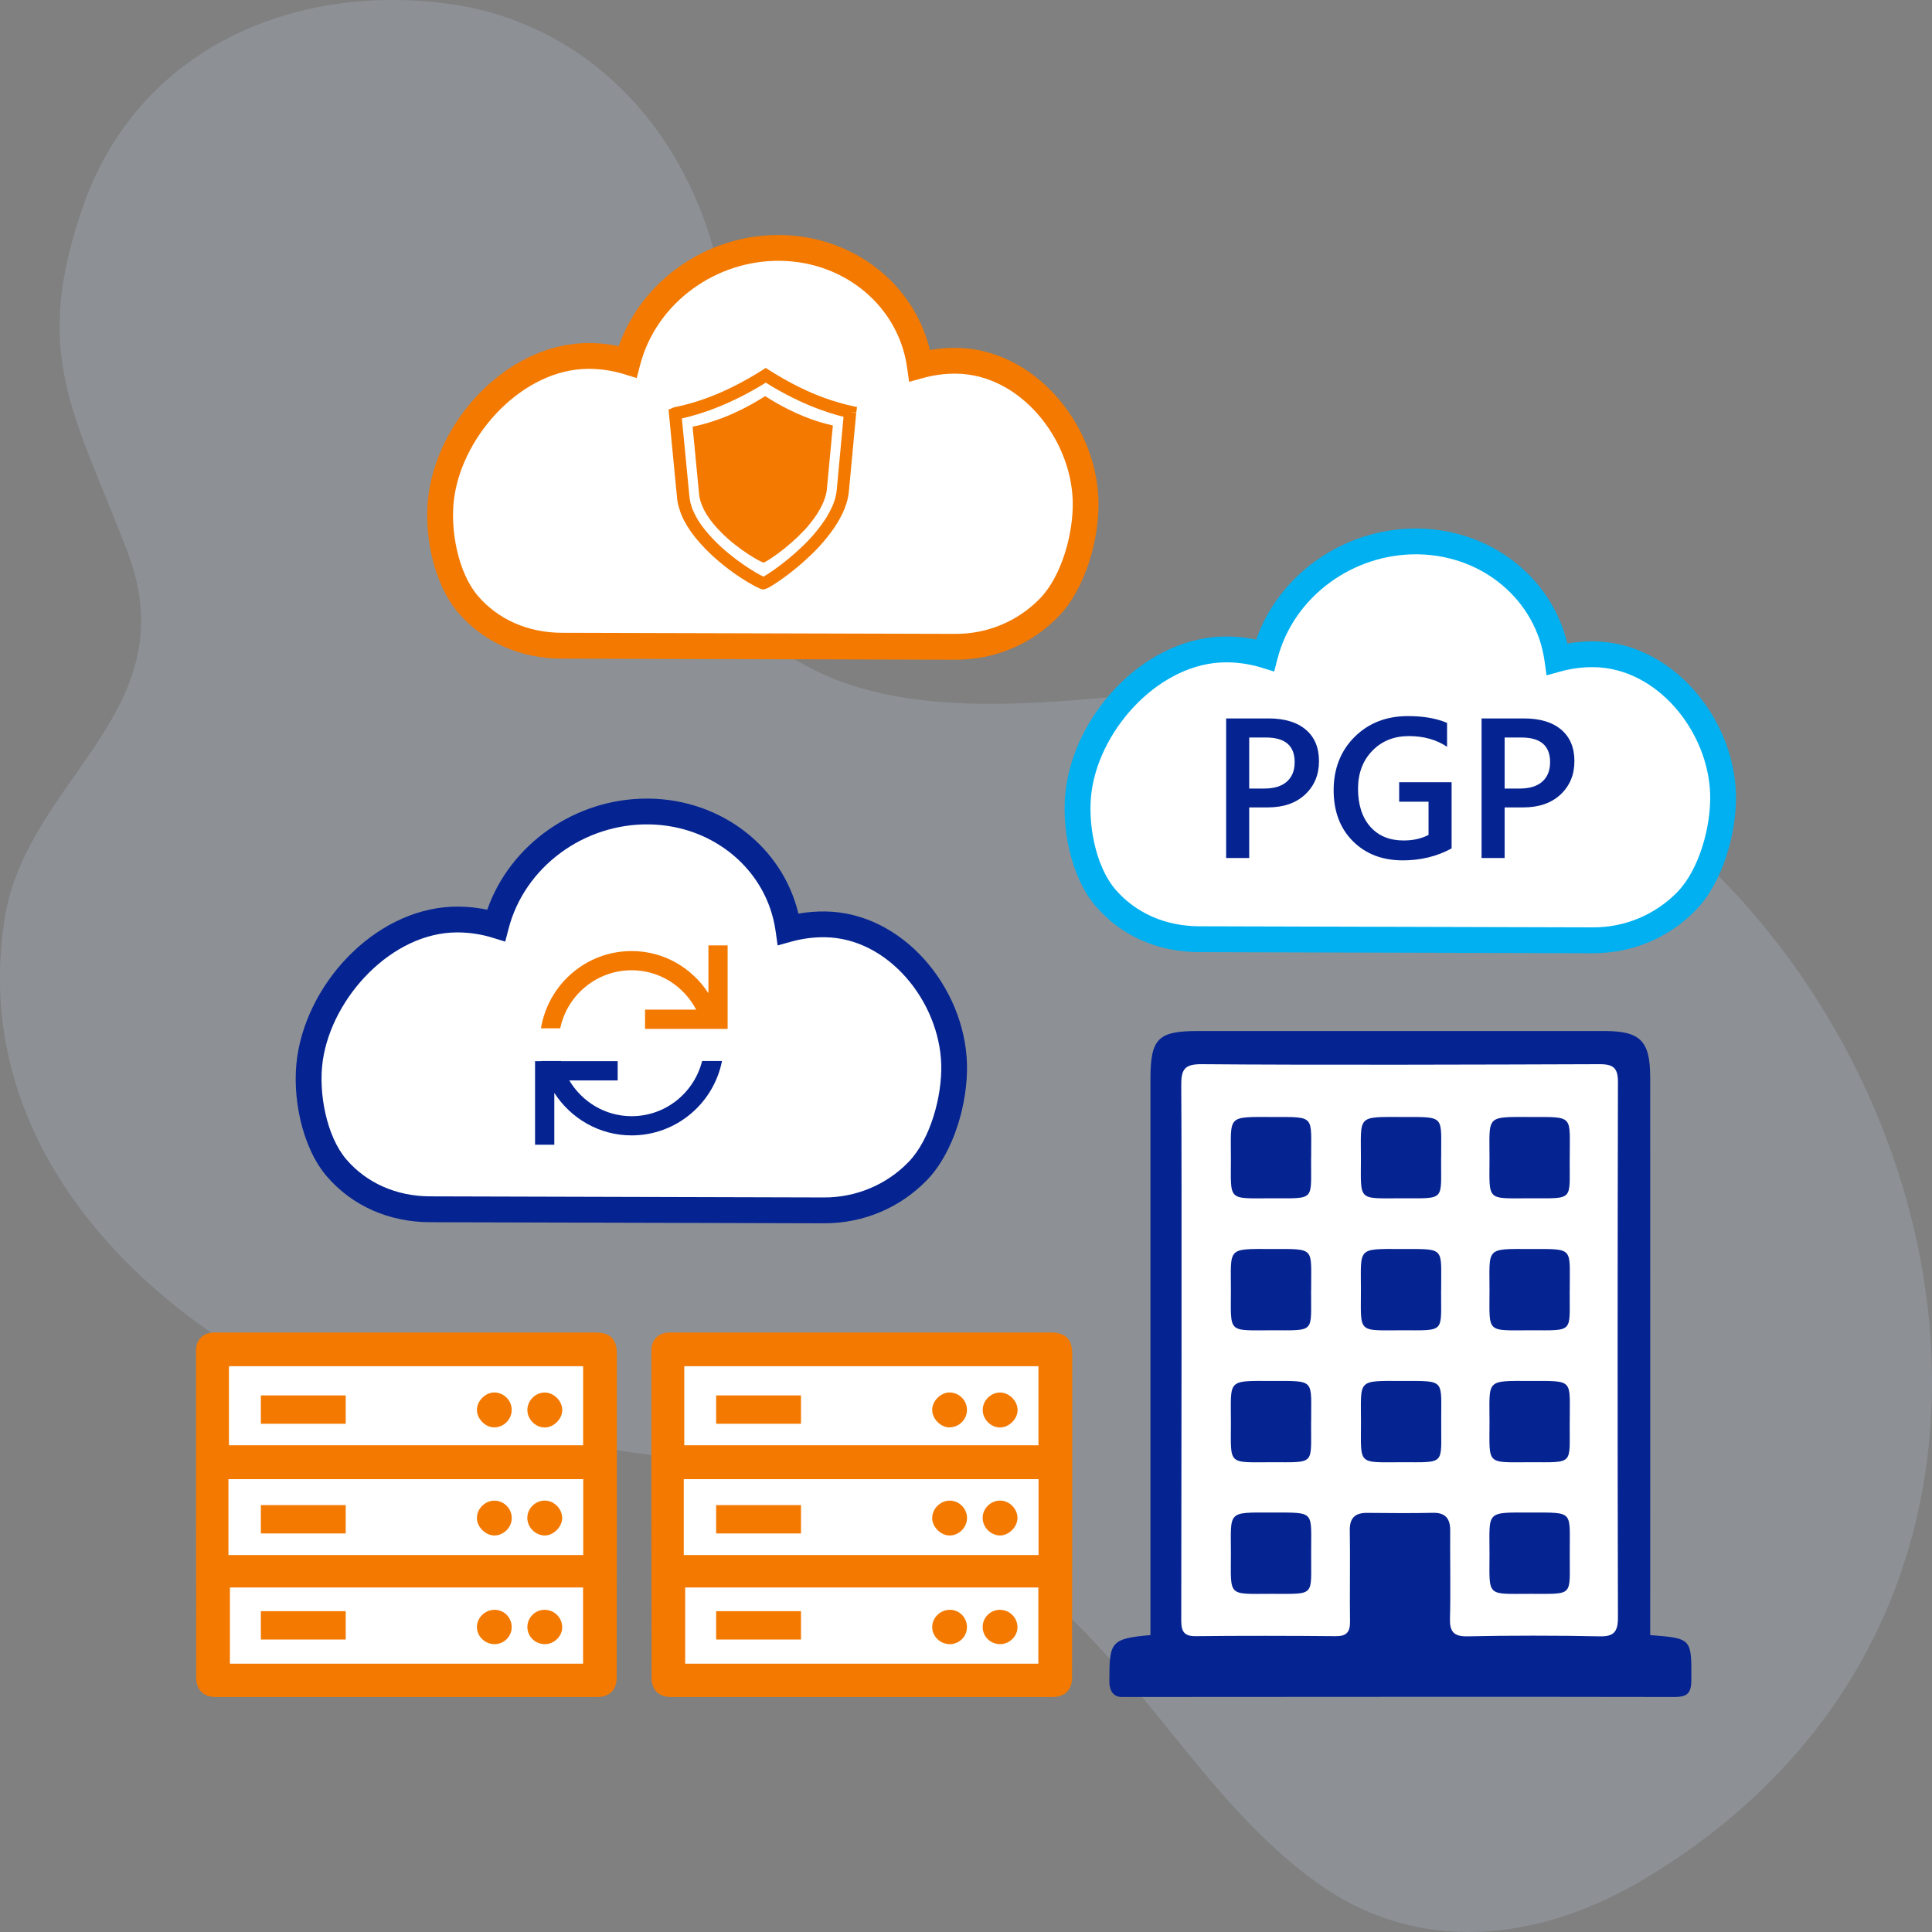 <?xml version="1.0" encoding="UTF-8"?><svg id="b" xmlns="http://www.w3.org/2000/svg" viewBox="0 0 340 340"><rect x="0" y="0" width="340" height="340" fill="#808080" stroke="none"/><defs><style>.f{fill:#f37900;}.g{fill:#fff;}.h{opacity:.2;}.i{fill:#062491;}.j{fill:#00b0f0;}.k{fill:#c2d5f2;}</style></defs><g id="c"><g class="h"><g id="d"><path id="e" class="k" d="M292.05,329.03c94.35-59.82,36.4-202.76-60.97-208.31-30.57-1.74-73.61,13.16-97.97-9.88-15.49-14.65-3.42-37.12-5.45-55.91C124.75,28.01,106.7,4.49,78.96.68,51.82-3.04,24.4,8.44,14.66,36.22c-9.26,26.42-1.49,36.54,7.8,60.94,10.63,27.93-17.48,39.84-21.55,64.07-5.91,35.22,17.33,64.52,49.44,81.22,31.77,16.52,94.44,7.39,131.53,36.58,19.1,15.03,30.12,38.11,49.97,52.35,17.67,12.68,39,10.53,57.95-.97.75-.45,1.49-.92,2.23-1.38Z"/></g></g><path class="i" d="M145.05,215.28h-.07s-69.29-.19-69.29-.19c-7.26-.02-13.71-2.88-18.16-8.05-4.39-5.09-6.24-14.11-5.22-21.08,2-13.67,14.53-26.6,28.47-26.41,1.69.02,3.35.2,4.97.55,4.02-11.52,15.43-19.56,28.07-19.56.18,0,.35,0,.53,0h0c12.73.23,23.36,8.59,26.16,20.24,1.56-.27,3.14-.4,4.72-.38,13.56.18,24.52,13.26,24.94,26.75.21,6.82-2.29,15.64-7.05,20.54-4.76,4.9-11.18,7.59-18.07,7.59Z"/><path class="g" d="M80.44,164.09c-11.43,0-21.99,11.35-23.63,22.53-.83,5.65.65,13.37,4.17,17.45,3.58,4.15,8.81,6.45,14.73,6.47l69.29.19c5.56.03,10.96-2.19,14.87-6.22,3.89-4,5.94-11.65,5.77-17.23-.34-11.05-9.33-22.2-20.46-22.34-1.96-.03-3.93.23-5.84.75l-2.49.69-.36-2.56c-1.51-10.66-10.85-18.54-22.2-18.74h0c-11.53-.2-21.97,7.5-24.78,18.33l-.6,2.3-2.27-.7c-1.89-.58-3.87-.89-5.9-.92-.09,0-.19,0-.29,0Z"/><path class="j" d="M280.37,167.75h-.07s-69.29-.19-69.29-.19c-7.26-.02-13.71-2.88-18.16-8.05-4.39-5.09-6.24-14.11-5.22-21.08,2-13.67,14.53-26.6,28.47-26.41,1.69.02,3.35.2,4.97.55,4.02-11.52,15.43-19.56,28.07-19.56.18,0,.35,0,.53,0h0c12.73.23,23.36,8.59,26.16,20.24,1.56-.27,3.14-.4,4.72-.38,13.56.18,24.52,13.26,24.94,26.75.21,6.82-2.29,15.64-7.05,20.54-4.76,4.9-11.18,7.59-18.07,7.59Z"/><path class="g" d="M215.76,116.56c-11.43,0-21.99,11.35-23.63,22.53-.83,5.65.65,13.37,4.17,17.45,3.58,4.15,8.81,6.45,14.73,6.47l69.29.19c5.56.03,10.96-2.19,14.87-6.22,3.89-4,5.94-11.65,5.77-17.23-.34-11.05-9.33-22.2-20.46-22.34-1.96-.03-3.93.23-5.84.75l-2.49.69-.36-2.56c-1.51-10.66-10.85-18.54-22.2-18.74h0c-11.53-.2-21.97,7.5-24.78,18.33l-.6,2.3-2.27-.7c-1.89-.58-3.87-.89-5.9-.92-.09,0-.19,0-.29,0Z"/><path class="i" d="M219.84,142.09v8.91h-4.06v-24.57h7.45c2.82,0,5.01.66,6.56,1.97,1.55,1.31,2.33,3.16,2.33,5.55s-.81,4.34-2.43,5.86c-1.62,1.52-3.81,2.28-6.58,2.28h-3.27ZM219.84,129.79v8.98h2.64c1.75,0,3.08-.41,3.99-1.22.91-.81,1.37-1.95,1.37-3.43,0-2.89-1.68-4.33-5.04-4.33h-2.96Z"/><path class="i" d="M255.44,149.32c-2.56,1.39-5.41,2.09-8.55,2.09-3.63,0-6.57-1.13-8.82-3.39-2.25-2.26-3.37-5.25-3.37-8.98s1.23-6.92,3.69-9.36c2.46-2.44,5.59-3.66,9.38-3.66,2.73,0,5.03.4,6.89,1.2v4.2c-1.88-1.26-4.13-1.88-6.73-1.88s-4.76.86-6.43,2.59c-1.67,1.72-2.51,3.96-2.51,6.7s.72,5.04,2.16,6.66c1.44,1.62,3.39,2.42,5.86,2.42,1.69,0,3.15-.33,4.39-.98v-5.84h-5.17v-3.43h9.23v11.67Z"/><path class="i" d="M264.79,142.09v8.91h-4.06v-24.57h7.45c2.82,0,5.01.66,6.56,1.97,1.55,1.31,2.33,3.16,2.33,5.55s-.81,4.34-2.43,5.86c-1.62,1.52-3.81,2.28-6.58,2.28h-3.27ZM264.79,129.79v8.98h2.64c1.75,0,3.08-.41,3.99-1.22.91-.81,1.37-1.95,1.37-3.43,0-2.89-1.68-4.33-5.04-4.33h-2.96Z"/><path class="f" d="M188.66,295.24c-.01,2.19-1.29,3.41-3.47,3.41-11.15,0-55.86,0-67.06,0-2.18,0-3.45-1.22-3.47-3.41-.03-6.27-.04-49.24-.03-57.62h0c0-1.88,1.3-3.12,3.23-3.12,9.95,0,54.68,0,67.1,0,2.48,0,3.72,1.15,3.73,3.64.02,5.37,0,50.84-.03,57.1Z"/><path class="g" d="M120.42,240.43v13.92h62.33v-13.92h-62.33ZM140.96,250.56h-14.93v-4.99h14.93v4.99ZM167.05,251.2c-1.54-.03-3-1.53-3-3.07,0-1.6,1.51-3.1,3.1-3.08,1.68.03,3.05,1.44,3.02,3.12-.03,1.68-1.45,3.06-3.12,3.02ZM175.98,251.21c-1.62,0-3.05-1.45-3.04-3.09,0-1.65,1.43-3.07,3.06-3.06,1.61.01,3.08,1.49,3.08,3.08,0,1.58-1.5,3.07-3.09,3.07Z"/><path class="g" d="M120.33,260.3v13.36h62.44v-13.36h-62.44ZM140.96,269.86h-14.93v-4.99h14.93v4.99ZM167.08,270.22c-1.53-.02-3.02-1.51-3.03-3.04-.02-1.64,1.43-3.1,3.07-3.09h0c1.69,0,3.06,1.38,3.06,3.07,0,1.65-1.45,3.08-3.09,3.06ZM175.97,270.22c-1.64-.03-3.05-1.46-3.04-3.1,0-1.66,1.41-3.04,3.07-3.04,1.64,0,3.06,1.43,3.06,3.07,0,1.57-1.54,3.09-3.1,3.07Z"/><path class="g" d="M120.58,279.37v13.41h62.15v-13.41h-62.15ZM140.96,288.53h-14.93v-4.99h14.93v4.99ZM167.1,289.34c-1.64-.02-3.02-1.36-3.05-2.96-.02-1.69,1.44-3.11,3.17-3.08,1.64.03,2.94,1.37,2.95,3.03,0,1.69-1.37,3.03-3.07,3.02ZM176.13,289.34c-1.77.06-3.2-1.3-3.2-3.02,0-1.63,1.34-2.99,2.97-3.02h0c1.69-.03,3.09,1.28,3.16,2.97.07,1.56-1.32,3.02-2.93,3.07Z"/><path class="f" d="M108.53,295.24c-.01,2.19-1.29,3.41-3.47,3.41-11.15,0-55.86,0-67.06,0-2.18,0-3.45-1.22-3.47-3.41-.03-6.27-.04-49.24-.03-57.62h0c0-1.88,1.3-3.12,3.23-3.12,9.95,0,54.68,0,67.1,0,2.48,0,3.72,1.15,3.73,3.64.02,5.37,0,50.84-.03,57.1Z"/><path class="g" d="M40.29,240.43v13.92h62.33v-13.92h-62.33ZM60.84,250.56h-14.93v-4.99h14.93v4.99ZM86.93,251.2c-1.54-.03-3-1.53-3-3.07,0-1.6,1.51-3.1,3.1-3.08,1.68.03,3.05,1.44,3.02,3.12-.03,1.68-1.45,3.06-3.12,3.02ZM95.85,251.21c-1.62,0-3.05-1.45-3.04-3.09,0-1.65,1.43-3.07,3.06-3.06,1.61.01,3.08,1.49,3.08,3.08,0,1.58-1.5,3.07-3.09,3.07Z"/><path class="g" d="M40.2,260.3v13.36h62.44v-13.36h-62.44ZM60.84,269.86h-14.93v-4.99h14.93v4.99ZM86.96,270.22c-1.53-.02-3.02-1.51-3.03-3.04-.02-1.64,1.43-3.1,3.07-3.09,1.69,0,3.06,1.38,3.06,3.07,0,1.65-1.45,3.08-3.09,3.06ZM95.84,270.22c-1.64-.03-3.05-1.46-3.04-3.1,0-1.66,1.41-3.04,3.07-3.04,1.64,0,3.06,1.43,3.06,3.07,0,1.57-1.54,3.09-3.1,3.07Z"/><path class="g" d="M40.46,279.37v13.41h62.15v-13.41h-62.15ZM60.84,288.53h-14.93v-4.99h14.93v4.99ZM86.98,289.34c-1.64-.02-3.02-1.36-3.05-2.96-.02-1.69,1.44-3.11,3.17-3.08,1.64.03,2.94,1.37,2.95,3.03,0,1.69-1.37,3.03-3.07,3.02ZM96.01,289.34c-1.77.06-3.2-1.3-3.2-3.02,0-1.63,1.34-2.99,2.97-3.02h0c1.69-.03,3.09,1.28,3.16,2.97.07,1.56-1.32,3.02-2.93,3.07Z"/><path class="i" d="M290.4,189.45c0-6.28-1.78-8-7.99-8.01-23.87,0-47.74,0-71.61,0-7.02,0-8.34,1.33-8.34,8.46,0,31.32,0,96.31,0,97.85-6.99.61-7.23,1.21-7.23,7.88-.07,1.81.63,3.01,2.18,3.01,32.44,0,64.88-.07,97.32,0,2.36,0,2.9-.82,2.92-3.01.03-7.3.11-7.3-7.24-7.88,0-1.45.02-66.89,0-98.3Z"/><path class="g" d="M284.74,190.61c0-2.45-.57-3.34-3.21-3.33-19.99.07-50.03.17-70.02,0-3.06-.03-3.65.91-3.63,3.73.12,14.68.02,78.86,0,93.75,0,1.77.03,3.21,2.49,3.18,7.14-.09,17.56-.07,24.7,0,1.85.02,2.54-.7,2.51-2.53-.07-4.18.05-11.86-.04-16.04-.05-2.24.93-3.16,3.1-3.13,2.65.04,8.8.07,11.45-.01,2.24-.07,3.14.98,3.12,3.13-.04,3.98.09,11.45-.04,15.43-.07,2.32.63,3.24,3.12,3.18,6.62-.16,16.54-.16,23.16,0,2.55.06,3.28-.77,3.28-3.3-.08-29.68-.07-64.38,0-94.05ZM223.73,280.49c-7.75.01-7.12.57-7.11-7.01,0-7.62-.75-7.31,7.21-7.3,7.78.01,6.87-.35,6.91,7.23-.05,7.64.88,7.07-7,7.08ZM230.73,250.25c-.05,7.64.88,7.07-7,7.08-7.75.01-7.12.57-7.11-7.01,0-7.62-.75-7.31,7.21-7.3,7.78.01,6.87-.35,6.91,7.23ZM230.73,227.03c-.05,7.63.88,7.07-7,7.08-7.75.01-7.12.57-7.11-7.01,0-7.62-.75-7.31,7.21-7.3,7.78.01,6.87-.35,6.91,7.23ZM230.73,203.8c-.05,7.64.88,7.07-7,7.08-7.75.01-7.12.57-7.11-7.01,0-7.62-.75-7.31,7.21-7.3,7.78.01,6.87-.35,6.91,7.23ZM246.62,257.33c-7.75.01-7.12.57-7.11-7.01,0-7.62-.75-7.31,7.21-7.3,7.78.01,6.87-.35,6.91,7.23-.05,7.64.88,7.07-7,7.08ZM253.61,227.03c-.05,7.63.88,7.07-7,7.08-7.75.01-7.12.57-7.11-7.01,0-7.62-.75-7.31,7.21-7.3,7.78.01,6.87-.35,6.91,7.23ZM253.61,203.8c-.05,7.64.88,7.07-7,7.08-7.75.01-7.12.57-7.11-7.01,0-7.62-.75-7.31,7.21-7.3,7.78.01,6.87-.35,6.91,7.23ZM269.24,280.49c-7.75.01-7.12.57-7.11-7.01,0-7.62-.75-7.31,7.21-7.3,7.78.01,6.87-.35,6.91,7.23-.05,7.64.88,7.07-7,7.08ZM276.24,250.25c-.05,7.64.88,7.07-7,7.08-7.75.01-7.12.57-7.11-7.01,0-7.62-.75-7.31,7.21-7.3,7.78.01,6.87-.35,6.91,7.23ZM276.24,227.03c-.05,7.63.88,7.07-7,7.08-7.75.01-7.12.57-7.11-7.01,0-7.62-.75-7.31,7.21-7.3,7.78.01,6.87-.35,6.91,7.23ZM276.24,203.8c-.05,7.64.88,7.07-7,7.08-7.75.01-7.12.57-7.11-7.01,0-7.62-.75-7.31,7.21-7.3,7.78.01,6.87-.35,6.91,7.23Z"/><path class="f" d="M168.19,116.1h-.07s-69.29-.19-69.29-.19c-7.26-.02-13.71-2.88-18.16-8.05-4.39-5.09-6.24-14.11-5.22-21.08,2-13.67,14.53-26.6,28.47-26.41,1.69.02,3.35.2,4.97.55,4.02-11.52,15.43-19.56,28.07-19.56.18,0,.35,0,.53,0h0c12.73.23,23.36,8.59,26.16,20.24,1.56-.27,3.14-.4,4.72-.38,13.56.18,24.52,13.26,24.94,26.75.21,6.82-2.29,15.64-7.05,20.54-4.76,4.9-11.18,7.59-18.07,7.59Z"/><path class="g" d="M103.58,64.91c-11.43,0-21.99,11.35-23.63,22.53-.83,5.65.65,13.37,4.17,17.45,3.58,4.15,8.81,6.45,14.73,6.47l69.29.19c5.56.03,10.96-2.19,14.87-6.22,3.89-4,5.94-11.65,5.77-17.23-.34-11.05-9.33-22.2-20.46-22.34-1.96-.03-3.93.23-5.84.75l-2.49.69-.36-2.56c-1.51-10.66-10.85-18.54-22.2-18.74h0c-11.53-.2-21.97,7.5-24.78,18.33l-.6,2.3-2.27-.7c-1.89-.58-3.87-.89-5.9-.92-.09,0-.19,0-.29,0Z"/><path class="f" d="M124.67,166.37v8.42c-2.88-4.44-7.82-7.42-13.51-7.42-8.05,0-14.7,5.91-15.96,13.6h3.39c1.21-5.83,6.38-10.22,12.57-10.22,4.95,0,9.21,2.83,11.35,6.93h-8.99v3.39h14.53v-14.7h-3.39Z"/><path class="i" d="M111.16,196.43c-4.69,0-8.73-2.54-10.97-6.29h8.51v-3.39h-9.94s0-.02-.01-.03h-3.5s0,.02,0,.03h-1.09v14.7h3.39v-9.12c2.89,4.48,7.89,7.48,13.6,7.48,7.87,0,14.44-5.64,15.91-13.09h-3.5c-1.4,5.57-6.41,9.71-12.41,9.71Z"/><path class="f" d="M146.57,74.85c0,.08,0,.15-.02.23-.33,3.56-.67,7.1-1,10.66-.04.6-.15,1.21-.35,1.81-.13.4-.28.8-.46,1.19-.21.45-.45.89-.72,1.33-.09.15-.18.29-.27.44h0c-.36.55-.75,1.09-1.18,1.61-.17.22-.36.43-.54.65-.19.23-.4.45-.6.66-2.69,2.84-5.85,4.99-6.82,5.48,0,0-.03,0-.04.02-.1.05-.17.07-.21.08-.46-.09-4.4-2.2-7.61-5.49-.99-1.01-1.79-2.01-2.39-2.98-.03-.05-.06-.11-.09-.15-.13-.21-.24-.42-.35-.62s-.2-.42-.29-.62c-.07-.14-.13-.29-.17-.42-.05-.14-.1-.28-.15-.42-.04-.14-.08-.28-.12-.42-.11-.42-.16-.83-.19-1.24-.37-3.78-.74-7.59-1.1-11.4,0-.06,0-.1-.02-.16.67-.13,1.34-.29,2.02-.48,1.1-.3,2.21-.67,3.33-1.1,1.05-.4,2.11-.87,3.16-1.39,1.43-.7,2.85-1.51,4.26-2.41,1.4.9,2.81,1.7,4.21,2.39.82.41,1.64.78,2.46,1.12h0c.85.35,1.7.66,2.53.92.91.29,1.81.54,2.69.73Z"/><path class="f" d="M134.36,103.76l-.19-.04c-.95-.18-6.03-3.01-10.06-7.16-1.29-1.33-2.35-2.64-3.13-3.91l-.12-.21c-.17-.28-.32-.56-.47-.83-.15-.28-.28-.57-.4-.86-.08-.16-.17-.38-.24-.59l-.35-1.12c-.15-.57-.24-1.14-.28-1.77l-.33-3.38c-.35-3.6-.7-7.22-1.04-10.83l-.09-.98.94-.39c.81-.16,1.63-.36,2.45-.58,1.34-.36,2.7-.81,4.06-1.34,1.25-.48,2.55-1.05,3.85-1.7,1.72-.85,3.48-1.84,5.22-2.95l.58-.37.58.37c1.74,1.11,3.47,2.09,5.16,2.93.97.48,1.98.95,3.01,1.37,1.03.42,2.07.8,3.09,1.12,1.1.35,2.19.65,3.25.88l.97.21-.13.99-1.08-.14,1.07.21-.02.21-1.24,13.26c-.05.81-.22,1.66-.48,2.49-.17.55-.39,1.09-.63,1.61-.28.59-.6,1.17-.94,1.75l-.53.82c-.43.64-.9,1.27-1.39,1.87-.21.27-.44.54-.68.81-.27.31-.53.6-.79.88-3.2,3.39-7.06,6.11-8.62,6.96v.02s-.26.12-.26.12c-.33.16-.51.19-.57.19l-.19.03ZM120,73.64c.32,3.41.65,6.74.97,10.06l.33,3.41c.04.52.11.96.21,1.38l.3.98c.04.12.1.26.17.4.12.28.23.52.35.75.12.24.26.48.4.72.03.05.08.14.13.23.67,1.08,1.62,2.26,2.8,3.48,3.44,3.52,7.49,5.87,8.7,6.43.97-.52,4.76-3.06,8.06-6.54.24-.25.48-.52.71-.79.23-.27.44-.51.64-.77.51-.63.99-1.27,1.42-1.93l.32-.51c.31-.53.6-1.05.85-1.58.21-.44.38-.89.52-1.34.21-.66.34-1.33.39-2l1.18-12.67c-.83-.21-1.67-.44-2.52-.72-1.07-.34-2.16-.74-3.24-1.18-1.09-.45-2.15-.93-3.16-1.44-1.56-.77-3.17-1.67-4.77-2.67-1.62,1.01-3.24,1.91-4.84,2.7-1.36.67-2.72,1.27-4.03,1.78-1.42.55-2.86,1.03-4.27,1.41-.54.15-1.09.29-1.63.41Z"/></g></svg>